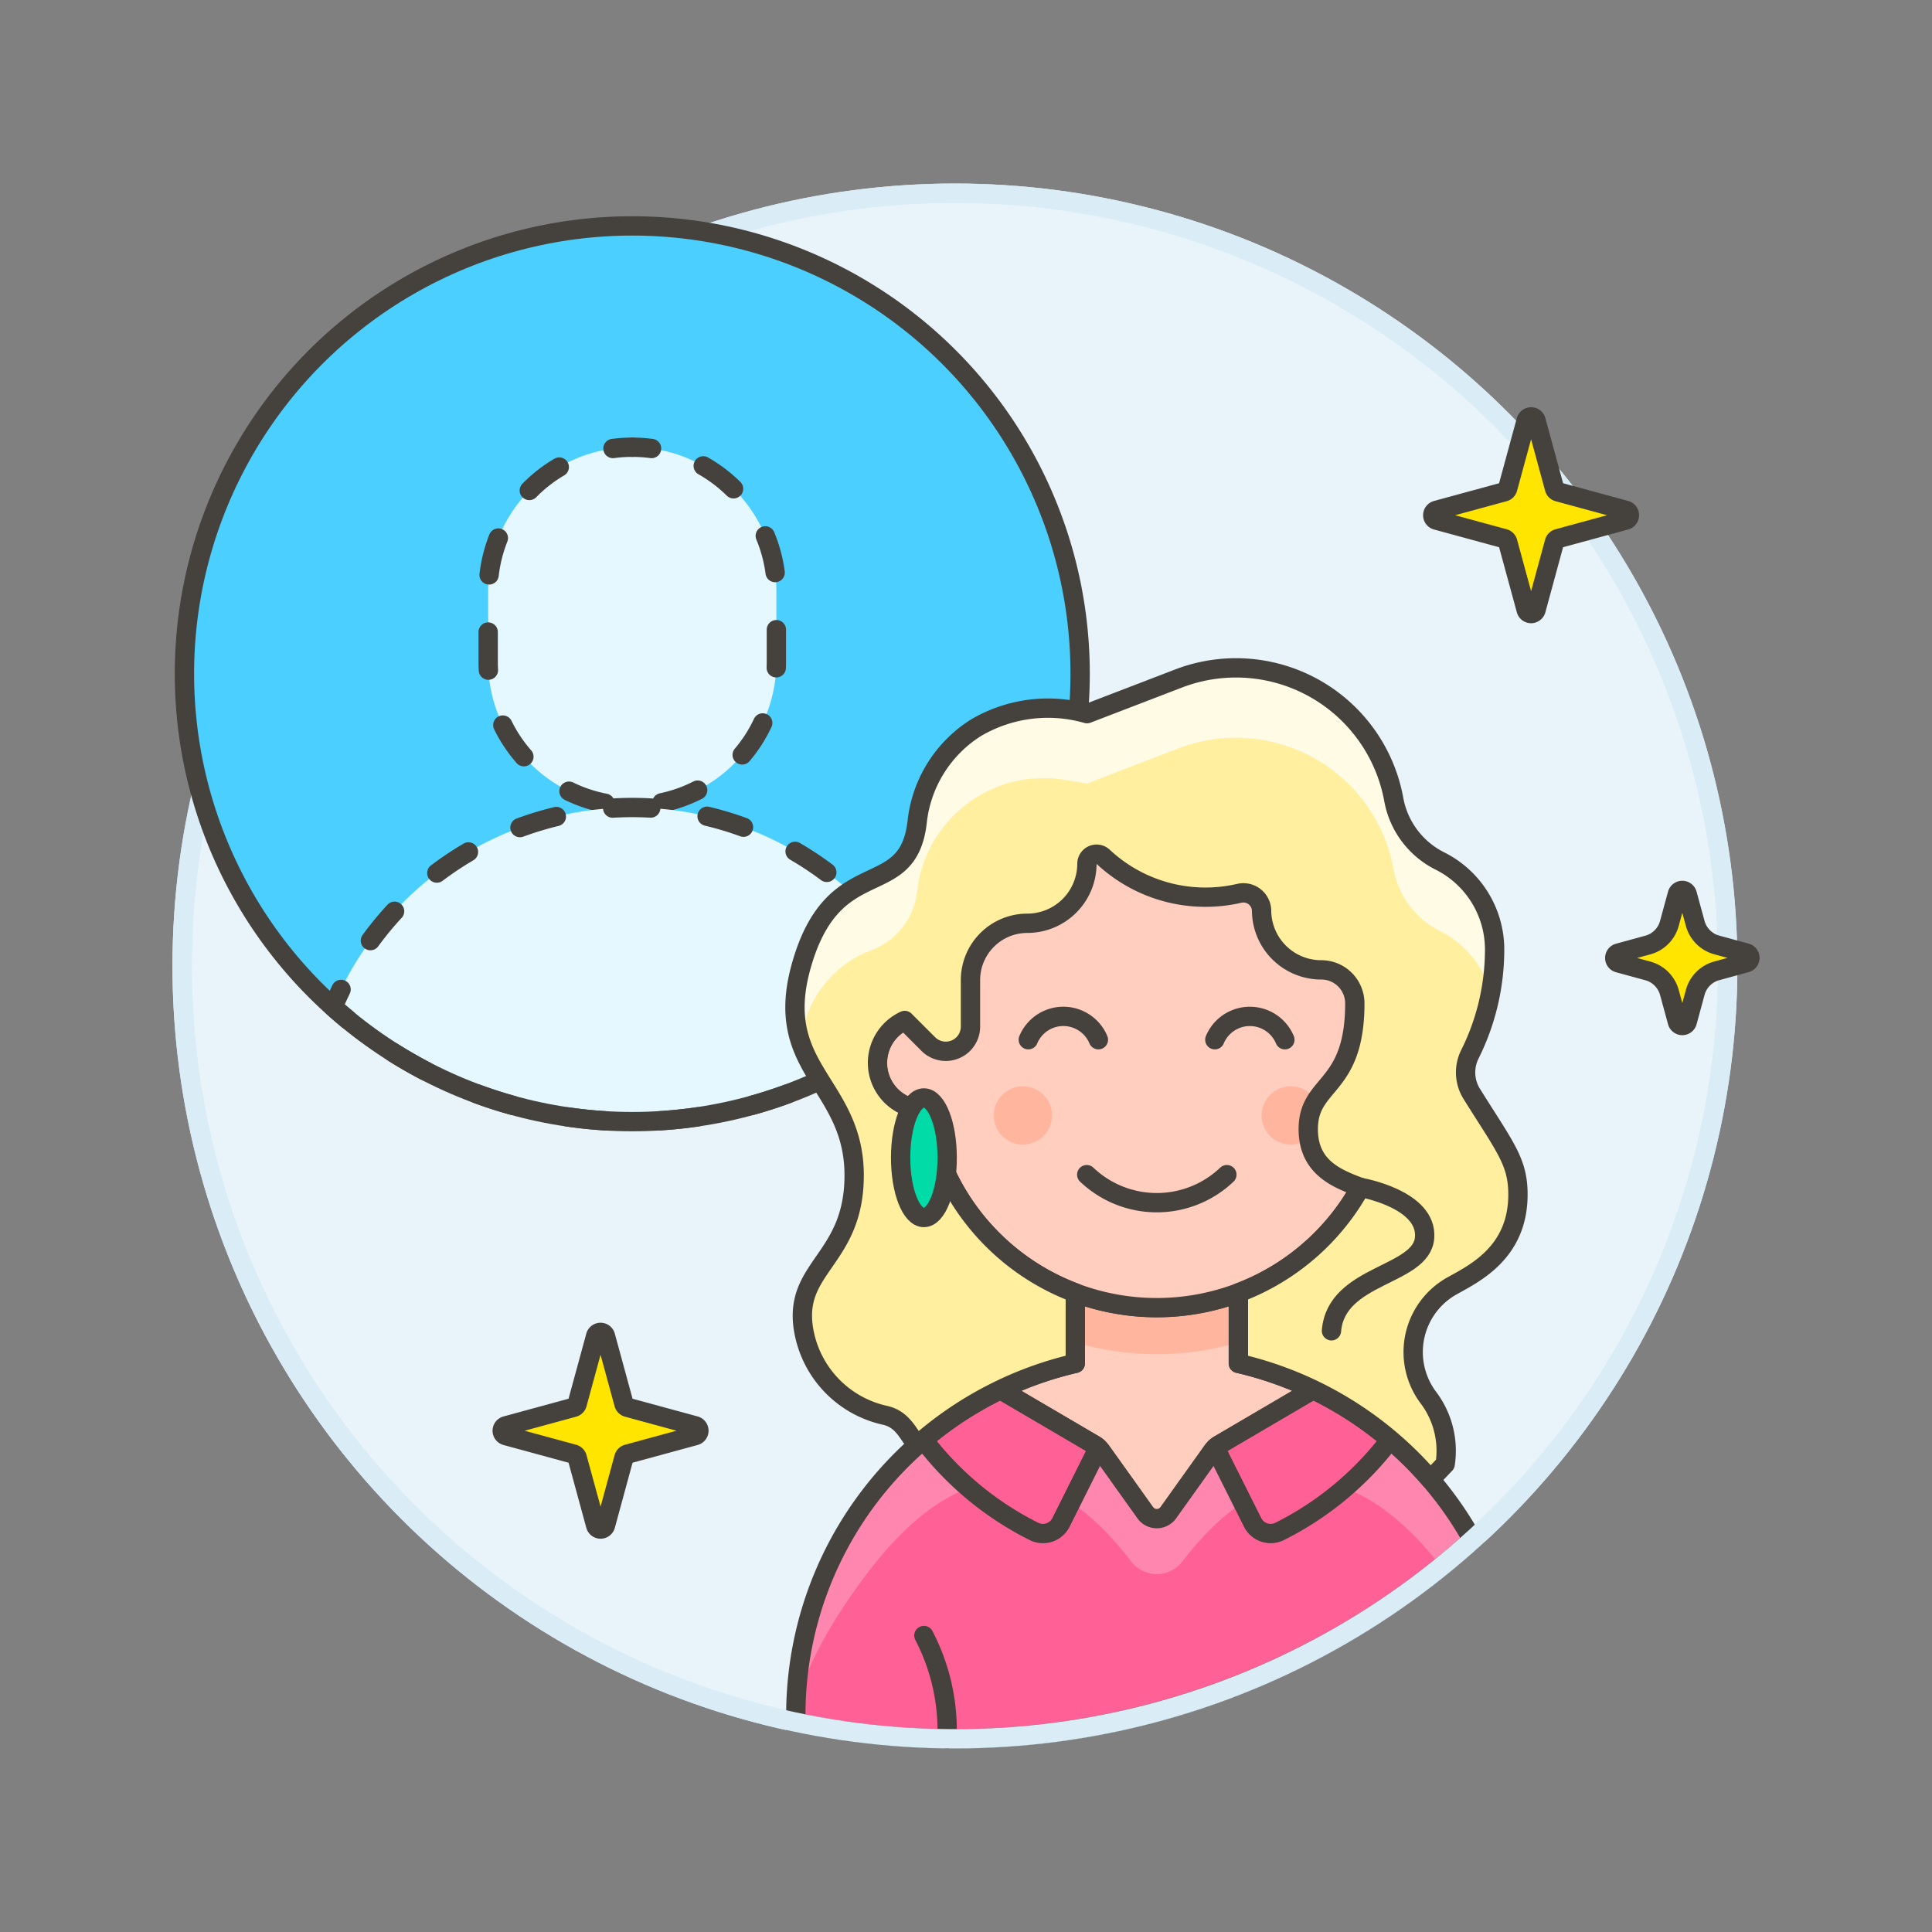 <svg xmlns="http://www.w3.org/2000/svg" viewBox="0 0 100 100"><rect x="0" y="0" width="100" height="100" fill="#808080" stroke="none"/><g class="nc-icon-wrapper"><defs/><circle class="a" cx="49.427" cy="50" r="40" fill="#e8f4fa" stroke="#daedf7" stroke-miterlimit="10"/><path class="b" d="M59.875 70.09a18.684 18.684 0 0 0-18.684 18.684v.376a40.071 40.071 0 0 0 35.024-9.444 18.679 18.679 0 0 0-16.34-9.616z" style="" fill="#ff6196"/><path class="c" d="M59.875 70.09a18.683 18.683 0 0 0-18.684 18.681c0-.083.064-2.493 3.616-7.23 3.35-4.465 8.25-7.9 13.743-.719a1.672 1.672 0 0 0 2.65 0c5.307-6.934 10.06-3.967 13.4.268q.828-.671 1.619-1.384a18.679 18.679 0 0 0-16.344-9.616z" style="" fill="#ff87af"/><path class="d" d="M59.875 70.09a18.684 18.684 0 0 0-18.684 18.684v.376a40.071 40.071 0 0 0 35.024-9.444 18.679 18.679 0 0 0-16.34-9.616z" stroke-miterlimit="10" fill="none" stroke="#45413c"/><path class="e" d="M64.094 66.918a12.076 12.076 0 0 1-8.438 0v3.65a18.566 18.566 0 0 0-3.877 1.362l4.861 2.851a1.215 1.215 0 0 1 .371.339l2.27 3.179a.731.731 0 0 0 1.188 0l2.27-3.179a1.227 1.227 0 0 1 .371-.339l4.861-2.851a18.526 18.526 0 0 0-3.877-1.362z" style="" fill="#ffcebf"/><path class="f" d="M59.875 67.679a12.019 12.019 0 0 1-4.219-.761v2.569a15.061 15.061 0 0 0 8.438 0v-2.569a12.011 12.011 0 0 1-4.219.761z" style="" fill="#ffb59e"/><path class="g" d="M64.094 66.918a12.076 12.076 0 0 1-8.438 0v3.65a18.566 18.566 0 0 0-3.877 1.362l4.861 2.851a1.215 1.215 0 0 1 .371.339l2.27 3.179a.731.731 0 0 0 1.188 0l2.27-3.179a1.227 1.227 0 0 1 .371-.339l4.861-2.851a18.526 18.526 0 0 0-3.877-1.362z" fill="none" stroke="#45413c" stroke-linecap="round" stroke-linejoin="round"/><path class="g" d="M49.026 90v-.425a10.642 10.642 0 0 0-1.205-4.92" fill="none" stroke="#45413c" stroke-linecap="round" stroke-linejoin="round"/><path class="h" d="M53.517 79.266a1.044 1.044 0 0 0 1.4-.468l1.931-3.861a1.1 1.1 0 0 0-.209-.156l-4.86-2.851a18.738 18.738 0 0 0-3.979 2.588 16.366 16.366 0 0 0 5.717 4.748z" fill="#ff6196" stroke="#45413c" stroke-linecap="round" stroke-linejoin="round"/><path class="h" d="M66.234 79.266a1.046 1.046 0 0 1-1.4-.468L62.9 74.937a1.13 1.13 0 0 1 .208-.156l4.861-2.851a18.688 18.688 0 0 1 3.982 2.588 16.363 16.363 0 0 1-5.717 4.748z" fill="#ff6196" stroke="#45413c" stroke-linecap="round" stroke-linejoin="round"/><circle class="i" cx="49.427" cy="50" r="40" stroke="#daedf7" stroke-miterlimit="10" fill="none"/><circle class="j" cx="32.727" cy="34.874" r="23.181" style="" fill="#4acfff"/><path class="k" d="M32.727 23.149a7.458 7.458 0 0 0-7.459 7.458v3.73a7.459 7.459 0 0 0 14.917 0v-3.73a7.458 7.458 0 0 0-7.458-7.458" style="" fill="#e5f8ff"/><path class="g" d="M32.727 23.149a7.484 7.484 0 0 0-1 .066" fill="none" stroke="#45413c" stroke-linecap="round" stroke-linejoin="round"/><path class="l" d="M28.947 24.176a7.453 7.453 0 0 0-3.679 6.431v3.73a7.459 7.459 0 0 0 14.917 0v-3.73a7.462 7.462 0 0 0-5.017-7.05" fill="none" stroke="#45413c" stroke-linecap="round" stroke-linejoin="round" stroke-dasharray="1.972 2.959"/><path class="g" d="M33.725 23.215a7.48 7.48 0 0 0-1-.066" fill="none" stroke="#45413c" stroke-linecap="round" stroke-linejoin="round"/><path class="k" d="M48.223 52.114a23.181 23.181 0 0 1-30.985.007 16.78 16.78 0 0 1 30.967-.021" style="" fill="#e5f8ff"/><path class="g" d="M48.223 52.114q-.372.335-.757.653" fill="none" stroke="#45413c" stroke-linecap="round" stroke-linejoin="round"/><path class="m" d="M45.117 54.469a23.193 23.193 0 0 1-25.971-.807" fill="none" stroke="#45413c" stroke-linecap="round" stroke-linejoin="round" stroke-dasharray="1.935 2.903"/><path class="g" d="M18 52.773q-.386-.318-.757-.652.192-.462.411-.908" fill="none" stroke="#45413c" stroke-linecap="round" stroke-linejoin="round"/><path class="n" d="M19.173 48.687a16.775 16.775 0 0 1 27.905 1.2" fill="none" stroke="#45413c" stroke-linecap="round" stroke-linejoin="round" stroke-dasharray="1.969 2.953"/><path class="g" d="M47.792 51.187q.221.447.413.908" fill="none" stroke="#45413c" stroke-linecap="round" stroke-linejoin="round"/><circle class="g" cx="32.727" cy="34.874" r="23.181" fill="none" stroke="#45413c" stroke-linecap="round" stroke-linejoin="round"/><path class="e" d="M71.93 52.611V49.6a12.055 12.055 0 1 0-24.109 0v3.013a2.411 2.411 0 0 0 0 4.822c.051 0 .1-.012.148-.015a12.038 12.038 0 0 0 23.813 0c.05 0 .1.015.148.015a2.411 2.411 0 0 0 0-4.822z" style="" fill="#ffcebf"/><path class="g" d="M71.93 52.611V49.6a12.055 12.055 0 0 0-24.109 0v3.014a2.411 2.411 0 0 0 0 4.822c.051 0 .1-.012.148-.015a12.038 12.038 0 0 0 23.813 0c.05 0 .1.015.148.015a2.411 2.411 0 0 0 0-4.822z" fill="none" stroke="#45413c" stroke-linecap="round" stroke-linejoin="round"/><circle class="f" cx="52.944" cy="57.734" r="1.507" style="" fill="#ffb59e"/><circle class="f" cx="66.806" cy="57.734" r="1.507" style="" fill="#ffb59e"/><path class="g" d="M56.249 60.8a5.259 5.259 0 0 0 7.253 0" fill="none" stroke="#45413c" stroke-linecap="round" stroke-linejoin="round"/><path class="g" d="M66.505 53.816a1.965 1.965 0 0 0-3.626 0" fill="none" stroke="#45413c" stroke-linecap="round" stroke-linejoin="round"/><path class="g" d="M56.852 53.816a1.965 1.965 0 0 0-3.627 0" fill="none" stroke="#45413c" stroke-linecap="round" stroke-linejoin="round"/><path class="o" d="M47.969 57.418a12.07 12.07 0 0 0 7.689 9.5v3.648a18.637 18.637 0 0 0-8.2 4.249c-.523-.742-.8-1.37-1.663-1.562a5.46 5.46 0 0 1-4.146-4.146c-.783-3.52 2.562-3.775 2.562-8.274 0-4.719-4.2-5.467-2.765-10.742 1.667-6.108 5.554-3.3 6.029-7.57a6.59 6.59 0 0 1 3.058-4.862 7.336 7.336 0 0 1 5.732-.72L61 35.12a8.3 8.3 0 0 1 11.141 6.26 4.453 4.453 0 0 0 2.39 3.186 5.12 5.12 0 0 1 2.83 4.579 12.141 12.141 0 0 1-1.28 5.424 2.1 2.1 0 0 0 .1 2.056c1.732 2.771 2.388 3.506 2.388 5.2 0 2.98-2.2 4.059-3.406 4.728a3.925 3.925 0 0 0-1.233 5.784 4.566 4.566 0 0 1 .872 3.444q-.4.418-.761.8a18.671 18.671 0 0 0-9.941-6.013v-3.65a12.084 12.084 0 0 0 6.315-5.459c-1.206-.452-2.7-1.026-2.7-3.014 0-2.476 2.41-2.026 2.41-6.51a1.735 1.735 0 0 0-1.739-1.735 3.083 3.083 0 0 1-3.086-3.044.943.943 0 0 0-1.148-.92 7.75 7.75 0 0 1-7.077-1.911.5.5 0 0 0-.816.378 3.087 3.087 0 0 1-3.086 3.086 2.941 2.941 0 0 0-2.941 2.941v2.411a1.279 1.279 0 0 1-2.183.9l-1.22-1.221a2.411 2.411 0 0 0 1.14 4.6" style="" fill="#ffef9e"/><path class="p" d="M41.405 53.844l.235-.863a5.634 5.634 0 0 1 3.46-3.793 3.692 3.692 0 0 0 2.374-3.049 6.593 6.593 0 0 1 7.635-5.775l1.155.193L61 38.736A8.3 8.3 0 0 1 72.136 45a4.451 4.451 0 0 0 2.39 3.186 5.121 5.121 0 0 1 2.629 3.16 12.133 12.133 0 0 0 .2-2.2 5.12 5.12 0 0 0-2.83-4.579 4.453 4.453 0 0 1-2.39-3.186A8.3 8.3 0 0 0 61 35.12l-4.734 1.82a7.336 7.336 0 0 0-5.732.72 6.59 6.59 0 0 0-3.058 4.862c-.475 4.271-4.362 1.462-6.029 7.57a6.371 6.371 0 0 0-.038 3.752" style="" fill="#fffbe5"/><path class="g" d="M70.411 61.459s3.477.594 3.327 2.6-4.571 1.859-4.822 4.822" fill="none" stroke="#45413c" stroke-linecap="round" stroke-linejoin="round"/><path class="g" d="M47.969 57.418a12.07 12.07 0 0 0 7.689 9.5v3.648a18.637 18.637 0 0 0-8.2 4.249c-.523-.742-.8-1.37-1.663-1.562a5.46 5.46 0 0 1-4.146-4.146c-.783-3.52 2.562-3.775 2.562-8.274 0-4.719-4.2-5.467-2.765-10.742 1.667-6.108 5.554-3.3 6.029-7.57a6.59 6.59 0 0 1 3.058-4.862 7.336 7.336 0 0 1 5.732-.72L61 35.12a8.3 8.3 0 0 1 11.141 6.26 4.453 4.453 0 0 0 2.39 3.186 5.12 5.12 0 0 1 2.83 4.579 12.141 12.141 0 0 1-1.28 5.424 2.1 2.1 0 0 0 .1 2.056c1.732 2.771 2.388 3.506 2.388 5.2 0 2.98-2.2 4.059-3.406 4.728a3.925 3.925 0 0 0-1.233 5.784 4.566 4.566 0 0 1 .872 3.444q-.4.418-.761.8a18.671 18.671 0 0 0-9.941-6.013v-3.65a12.084 12.084 0 0 0 6.315-5.459c-1.206-.452-2.7-1.026-2.7-3.014 0-2.476 2.41-2.026 2.41-6.51a1.735 1.735 0 0 0-1.739-1.735 3.083 3.083 0 0 1-3.086-3.044.943.943 0 0 0-1.148-.92 7.75 7.75 0 0 1-7.077-1.911.5.5 0 0 0-.816.378 3.087 3.087 0 0 1-3.086 3.086 2.941 2.941 0 0 0-2.941 2.941v2.411a1.279 1.279 0 0 1-2.183.9l-1.22-1.221a2.411 2.411 0 0 0 1.14 4.6" fill="none" stroke="#45413c" stroke-linecap="round" stroke-linejoin="round"/><ellipse class="q" cx="47.821" cy="59.924" rx="1.205" ry="3.094" stroke="#45413c" stroke-linecap="round" stroke-linejoin="round" fill="#00dba8"/><path class="r" d="M80.458 28.062a.265.265 0 0 1 .186-.185l3.5-.954a.265.265 0 0 0 0-.511l-3.5-.953a.266.266 0 0 1-.186-.187l-.953-3.5a.266.266 0 0 0-.512 0l-.953 3.5a.264.264 0 0 1-.186.187l-3.5.954a.265.265 0 0 0 0 .511l3.5.953a.266.266 0 0 1 .186.186l.954 3.5a.265.265 0 0 0 .511 0z" stroke="#45413c" stroke-linecap="round" stroke-linejoin="round" fill="#ffe500"/><path class="r" d="M32.294 75.449a.265.265 0 0 1 .186-.186l3.5-.954a.265.265 0 0 0 0-.511l-3.5-.953a.266.266 0 0 1-.186-.186l-.954-3.5a.265.265 0 0 0-.511 0l-.954 3.5a.263.263 0 0 1-.185.186l-3.5.954a.265.265 0 0 0 0 .511l3.5.953a.266.266 0 0 1 .186.186l.954 3.5a.265.265 0 0 0 .511 0z" stroke="#45413c" stroke-linecap="round" stroke-linejoin="round" fill="#ffe500"/><path class="r" d="M87.745 51.365a1.585 1.585 0 0 1 1.116-1.115l1.516-.414a.265.265 0 0 0 0-.512l-1.516-.413a1.588 1.588 0 0 1-1.116-1.111l-.414-1.517a.265.265 0 0 0-.511 0l-.414 1.517a1.588 1.588 0 0 1-1.115 1.115l-1.517.414a.265.265 0 0 0 0 .511l1.517.414a1.592 1.592 0 0 1 1.116 1.115l.414 1.517a.265.265 0 0 0 .511 0z" stroke="#45413c" stroke-linecap="round" stroke-linejoin="round" fill="#ffe500"/></g></svg>